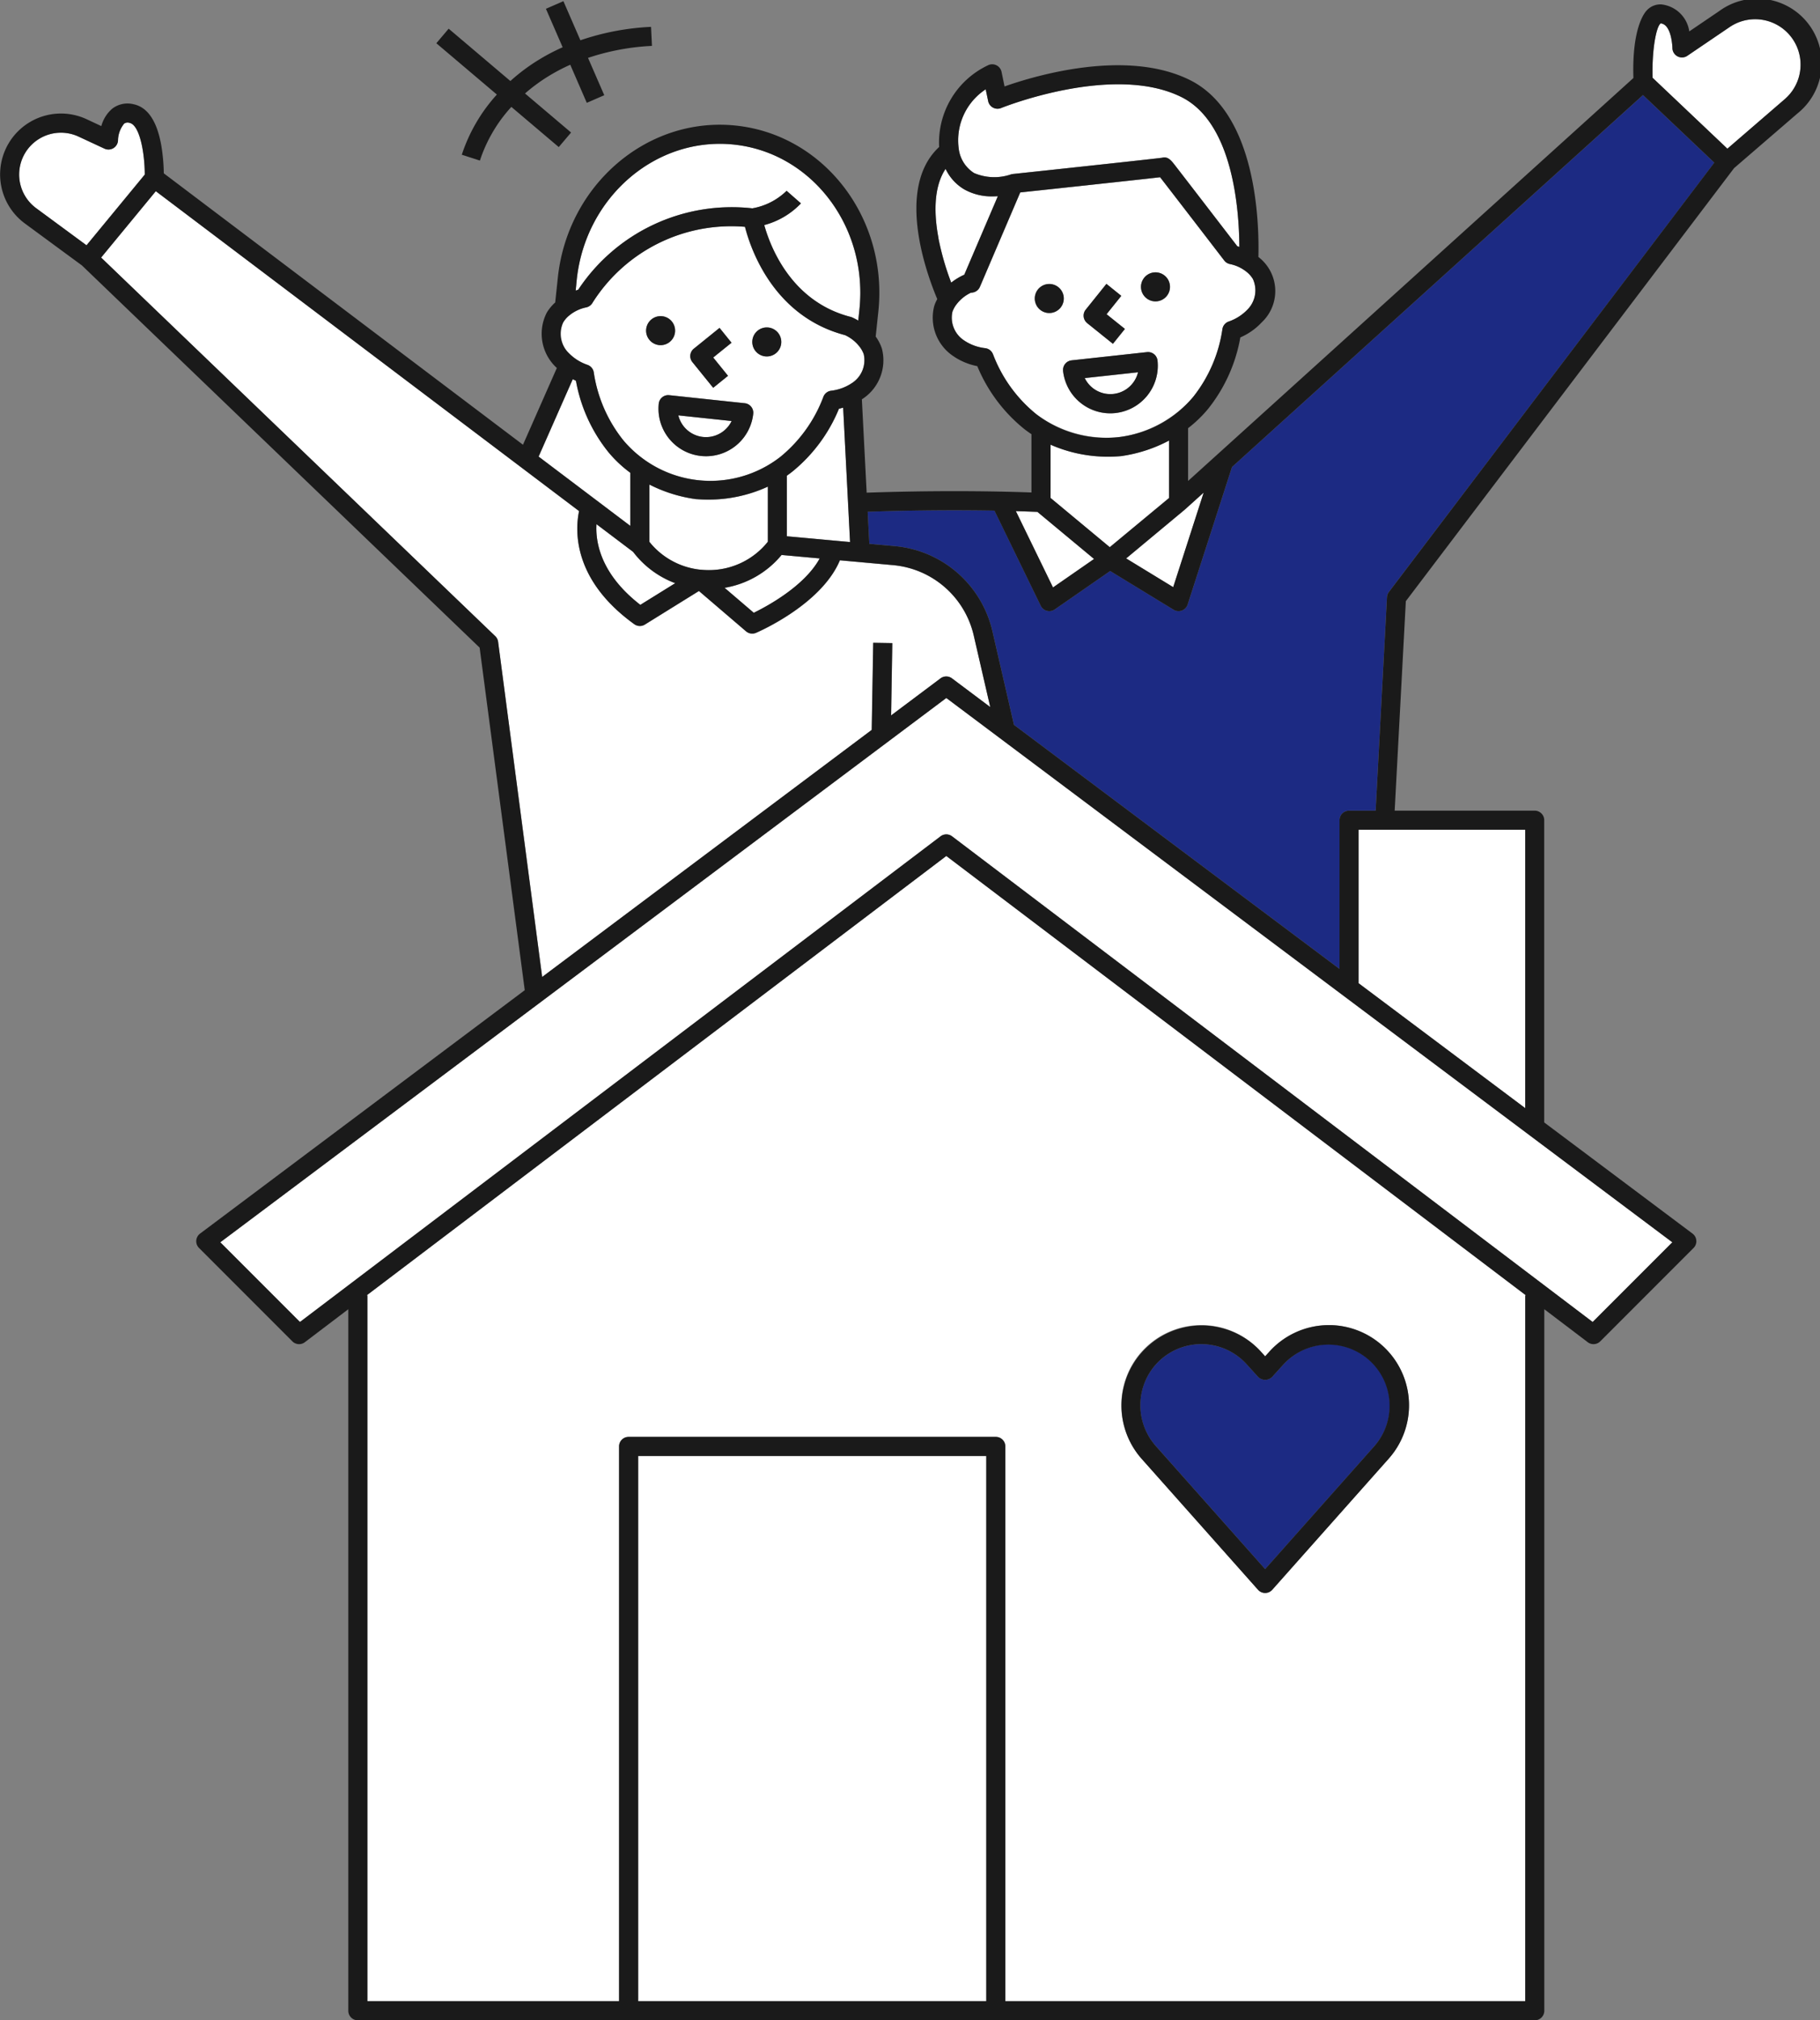<?xml version="1.0" encoding="UTF-8"?>
<svg xmlns="http://www.w3.org/2000/svg" xmlns:xlink="http://www.w3.org/1999/xlink" width="121.492" height="134.776" viewBox="0 0 121.492 134.776">
  <rect x="0" y="0" width="121.492" height="134.776" fill="#808080" stroke="none"/>
  <defs>
    <clipPath id="clip-path">
      <rect id="長方形_148" data-name="長方形 148" width="121.492" height="134.776" transform="translate(0 0)" fill="none"></rect>
    </clipPath>
  </defs>
  <g id="グループ_50" data-name="グループ 50" transform="translate(0 0.005)">
    <g id="グループ_49" data-name="グループ 49" transform="translate(0 -0.005)" clip-path="url(#clip-path)">
      <path id="パス_70" data-name="パス 70" d="M765.514,319.865l-.035,0q-.4.033-.8.032a9.495,9.495,0,0,1-3.837-.8v3.554l3.953,3.284,3.953-3.284v-3.834a9.713,9.713,0,0,1-3.239,1.044" transform="translate(-690.716 -289.434)" fill="#fff"></path>
      <path id="パス_71" data-name="パス 71" d="M693.849,65.34h0a2.249,2.249,0,0,0,1.024,1.614,3.435,3.435,0,0,0,2.434.1v0a.635.635,0,0,1,.139-.034c3.75-.4,9.388-1.008,9.97-1.085.392-.109.615.177.85.479.125.16.3.389.514.663.424.548.987,1.279,1.55,2.011l2.114,2.747c.046.013.09.031.136.045-.015-2.552-.441-8.3-3.872-10-4.563-2.261-11.959.7-12.033.734a.637.637,0,0,1-.863-.459l-.165-.79a4.067,4.067,0,0,0-1.8,3.96s0,.005,0,.008" transform="translate(-629.85 -55.411)" fill="#fff"></path>
      <path id="パス_72" data-name="パス 72" d="M679.415,129.29l2.242-5.24c-.115.008-.235.013-.359.013a3.749,3.749,0,0,1-1.851-.447,3.144,3.144,0,0,1-1.283-1.387c-.85,1.276-.752,3.153-.473,4.626a17.982,17.982,0,0,0,.854,2.963,3.989,3.989,0,0,1,.847-.518l.025-.01" transform="translate(-615.044 -110.962)" fill="#fff"></path>
      <path id="パス_73" data-name="パス 73" d="M819.5,357.645c-.007.006-.012.013-.019.019l-3.9,3.244,3.14,1.916,2.035-6.308-1.25,1.131Z" transform="translate(-740.402 -323.654)" fill="#fff"></path>
      <path id="パス_74" data-name="パス 74" d="M786.116,270.521a1.9,1.9,0,0,0,3.035-1.041l-3.556.388a1.894,1.894,0,0,0,.521.653" transform="translate(-713.183 -244.64)" fill="#fff"></path>
      <path id="パス_75" data-name="パス 75" d="M265.5,648.81h.053v47.084h16.8V658.886a.637.637,0,0,1,.637-.637H307.5a.637.637,0,0,1,.637.637v37.009h34.707V648.81h.052l-38.7-29.318Zm51.641,3.868a5.351,5.351,0,0,1,8.045-.132l.294.325.294-.325a5.352,5.352,0,0,1,3.964-1.757h.088a5.351,5.351,0,0,1,3.911,8.9l-7.782,8.756a.636.636,0,0,1-.951,0l-7.782-8.756a5.375,5.375,0,0,1-.081-7.016" transform="translate(-241.026 -562.391)" fill="#fff"></path>
      <path id="パス_76" data-name="パス 76" d="M834.183,987.847l7.307-8.221a4.078,4.078,0,0,0-6.069-5.448l-.766.845a.657.657,0,0,1-.943,0l-.766-.845a4.078,4.078,0,0,0-3.021-1.339h-.067a4.078,4.078,0,0,0-2.981,6.786Z" transform="translate(-749.73 -883.169)" fill="#1c2a83"></path>
      <rect id="長方形_147" data-name="長方形 147" width="23.238" height="36.372" transform="translate(42.598 97.131)" fill="#fff"></rect>
      <path id="パス_77" data-name="パス 77" d="M124.683,174.33l.1-5.81,1.273.021-.08,4.823,3.3-2.473a.637.637,0,0,1,.763,0l2.555,1.914-1.1-4.769a6.086,6.086,0,0,0-5.392-4.7l-3.545-.321c-1.236,2.945-5.416,4.759-5.6,4.839a.637.637,0,0,1-.664-.1l-3.148-2.692-3.608,2.239a.636.636,0,0,1-.707-.024c-4.164-3-3.942-6.33-3.686-7.546L76.886,138.387l-3.65,4.427,26.31,25.258a.637.637,0,0,1,.19.376l2.947,22.365Z" transform="translate(-66.486 -125.631)" fill="#fff"></path>
      <path id="パス_78" data-name="パス 78" d="M21.213,88.794a.4.4,0,0,0-.362.055,1.819,1.819,0,0,0-.406,1.117.638.638,0,0,1-.905.548l-1.719-.8a2.79,2.79,0,0,0-2.836,4.774l3.358,2.472,3.887-4.714c0-1.427-.333-3.314-1.018-3.45" transform="translate(-12.568 -80.595)" fill="#fff"></path>
      <path id="パス_79" data-name="パス 79" d="M1201.9,14.313l-2.85,1.934a.637.637,0,0,1-.994-.527c0-.014-.042-1.571-.783-1.636-.306.221-.593,1.8-.541,3.627l4.994,4.732,3.857-3.328a3.032,3.032,0,0,0-3.683-4.8" transform="translate(-1086.418 -12.522)" fill="#fff"></path>
      <path id="パス_80" data-name="パス 80" d="M159.549,541.485l5.318,5.318,42.762-32.4a.637.637,0,0,1,.769,0l42.762,32.4,5.318-5.318-48.464-36.31Z" transform="translate(-144.843 -458.61)" fill="#fff"></path>
      <path id="パス_81" data-name="パス 81" d="M983.911,610.784l11.124,8.335V600.546H983.911Z" transform="translate(-893.22 -545.191)" fill="#fff"></path>
      <path id="パス_82" data-name="パス 82" d="M652.7,93.6l-2.96,9.175a.636.636,0,0,1-.937.348l-4.235-2.585-3.7,2.565a.637.637,0,0,1-.935-.244l-3.092-6.35c-2.04-.035-4.978-.042-8.46.077l.11,2.138,1.7.154a7.357,7.357,0,0,1,6.518,5.686l1.437,6.238,21.732,16.282v-9.921a.637.637,0,0,1,.637-.637h1.773l.757-14.24a.637.637,0,0,1,.128-.351L684.894,73.3l-4.76-4.51Z" transform="translate(-570.459 -62.446)" fill="#1c2a83"></path>
      <path id="パス_83" data-name="パス 83" d="M428.686,108.394a4.334,4.334,0,0,0,2.288-1.17l.958.839a5.209,5.209,0,0,1-2.45,1.447c.4,1.446,1.8,5.11,5.767,6.126a.645.645,0,0,1,.1.035,4.029,4.029,0,0,1,.407.211l.078-.729c.586-5.519-3.168-10.459-8.369-11.012s-9.909,3.488-10.5,9.008l-.078.734c.056-.019.111-.041.169-.058a12.3,12.3,0,0,1,11.625-5.431" transform="translate(-378.465 -94.496)" fill="#fff"></path>
      <path id="パス_84" data-name="パス 84" d="M492.915,302.072a1.9,1.9,0,0,0,1.911-1.066l-3.557-.378a1.9,1.9,0,0,0,1.645,1.443" transform="translate(-445.988 -272.918)" fill="#fff"></path>
      <path id="パス_85" data-name="パス 85" d="M700.257,145.636a7.934,7.934,0,0,0,5.011-2.688,9.447,9.447,0,0,0,1.952-4.532.637.637,0,0,1,.409-.493,3.162,3.162,0,0,0,1.27-.809,1.816,1.816,0,0,0,.353-2.035,1.792,1.792,0,0,0-.4-.457,2.605,2.605,0,0,0-1.135-.537.637.637,0,0,1-.375-.235c-1.476-1.92-3.608-4.69-4.282-5.557l-.081.01-1.142.128c-.943.1-2.2.241-3.457.376-1.934.209-3.867.416-4.657.5l-2.693,6.3a.637.637,0,0,1-.487.379l-.129.02a2.584,2.584,0,0,0-.919.735,1.8,1.8,0,0,0-.3.533,1.815,1.815,0,0,0,.784,1.91,3.16,3.16,0,0,0,1.415.515.637.637,0,0,1,.505.393,9.449,9.449,0,0,0,2.884,4,7.934,7.934,0,0,0,5.473,1.543m2.386-10.992a.968.968,0,1,1-.857,1.067.968.968,0,0,1,.857-1.067m-4.552,2.484,1.382-1.721.993.8-.983,1.224,1.224.983-.8.993-1.72-1.382a.637.637,0,0,1-.1-.895m-.943,3.383,5.039-.55a.637.637,0,0,1,.7.564,3.175,3.175,0,0,1-2.808,3.5,3.226,3.226,0,0,1-.35.019,3.172,3.172,0,0,1-3.146-2.827.637.637,0,0,1,.564-.7m-1.592-5.093a.968.968,0,1,1-.857,1.067.968.968,0,0,1,.857-1.067" transform="translate(-625.615 -116.468)" fill="#fff"></path>
      <path id="パス_86" data-name="パス 86" d="M396.194,280.668a8.282,8.282,0,0,1-1.453-1.365,10.559,10.559,0,0,1-2.176-4.774c-.074-.033-.142-.071-.212-.106l-2.279,5.165,6.121,4.623Z" transform="translate(-354.118 -249.128)" fill="#fff"></path>
      <path id="パス_87" data-name="パス 87" d="M740.916,373.088l-3.781-3.141c-.257-.012-.746-.031-1.439-.051l2.48,5.093Z" transform="translate(-667.884 -335.801)" fill="#fff"></path>
      <path id="パス_88" data-name="パス 88" d="M434.339,381.258l-2.447-1.848c-.07,1.177.259,3.314,2.928,5.382l2.329-1.445a6.3,6.3,0,0,1-2.811-2.089" transform="translate(-392.076 -344.438)" fill="#fff"></path>
      <path id="パス_89" data-name="パス 89" d="M473.717,356.378a5.2,5.2,0,0,0,.526.028,5.029,5.029,0,0,0,3.953-1.889V350.84a9.481,9.481,0,0,1-3.983.865q-.382,0-.767-.03l-.035,0a9.719,9.719,0,0,1-3.12-.973v3.818a5.019,5.019,0,0,0,3.406,1.86l.02,0" transform="translate(-426.942 -318.372)" fill="#fff"></path>
      <path id="パス_90" data-name="パス 90" d="M407.773,173.054a.637.637,0,0,1,.41.491,9.453,9.453,0,0,0,1.965,4.527,7.6,7.6,0,0,0,10.489,1.114,9.452,9.452,0,0,0,2.872-4.013.636.636,0,0,1,.5-.394,3.156,3.156,0,0,0,1.413-.52,1.815,1.815,0,0,0,.779-1.913,1.786,1.786,0,0,0-.3-.532,2.594,2.594,0,0,0-.949-.746c-4.767-1.252-6.3-5.731-6.681-7.227A10.952,10.952,0,0,0,408.1,168.9a.636.636,0,0,1-.426.315,2.6,2.6,0,0,0-1.133.54,1.595,1.595,0,0,0-.043,2.491,3.154,3.154,0,0,0,1.272.805m11-1.633a.968.968,0,1,1,.86,1.065.968.968,0,0,1-.86-1.065m-.508,4.191a.637.637,0,0,1,.566.7,3.171,3.171,0,0,1-6.307-.67.637.637,0,0,1,.7-.566Zm-3.4-3.64,1.716-1.387.8.99-1.221.987.987,1.221-.99.8-1.387-1.716a.636.636,0,0,1,.1-.9m-3.182-1.3a.968.968,0,1,1,.86,1.065.968.968,0,0,1-.86-1.065" transform="translate(-368.546 -148.711)" fill="#fff"></path>
      <path id="パス_91" data-name="パス 91" d="M573.631,295.034c-.093.025-.185.052-.281.072a10.558,10.558,0,0,1-3.13,4.21c-.114.09-.231.175-.35.258v4.044l4.222.383Z" transform="translate(-517.343 -267.839)" fill="#fff"></path>
      <path id="パス_92" data-name="パス 92" d="M531.134,401.922l-2.542-.23a6.273,6.273,0,0,1-3.805,2.191l1.949,1.666c.922-.451,3.4-1.794,4.4-3.626" transform="translate(-476.415 -364.666)" fill="#fff"></path>
      <path id="パス_93" data-name="パス 93" d="M821.187,976.69a.637.637,0,0,0,.951,0l7.782-8.756a5.351,5.351,0,0,0-3.911-8.9h-.088a5.353,5.353,0,0,0-3.964,1.757l-.294.325-.294-.325a5.351,5.351,0,0,0-7.964,7.148Zm-6.892-14.949a4.079,4.079,0,0,1,3.042-1.439h.067a4.078,4.078,0,0,1,3.021,1.339l.766.845a.658.658,0,0,0,.943,0l.766-.845a4.078,4.078,0,0,1,6.069,5.447l-7.307,8.221-7.306-8.221a4.1,4.1,0,0,1-.062-5.347" transform="translate(-737.21 -870.631)" fill="#1a1a1a"></path>
      <path id="パス_94" data-name="パス 94" d="M785,208.087l1.72,1.382.8-.993-1.224-.983.983-1.224-.993-.8-1.382,1.721a.636.636,0,0,0,.1.895" transform="translate(-712.428 -186.532)" fill="#1a1a1a"></path>
      <path id="パス_95" data-name="パス 95" d="M750.492,207.453a.968.968,0,1,0-1.067-.857.968.968,0,0,0,1.067.857" transform="translate(-680.342 -186.579)" fill="#1a1a1a"></path>
      <path id="パス_96" data-name="パス 96" d="M827.383,199.056a.968.968,0,1,0-1.067-.857.968.968,0,0,0,1.067.857" transform="translate(-750.145 -178.956)" fill="#1a1a1a"></path>
      <path id="パス_97" data-name="パス 97" d="M769.9,256.089a3.172,3.172,0,0,0,3.146,2.827,3.224,3.224,0,0,0,.35-.019,3.175,3.175,0,0,0,2.809-3.5.637.637,0,0,0-.7-.564l-5.039.55a.637.637,0,0,0-.564.7m5,.094a1.9,1.9,0,0,1-3.556.388Z" transform="translate(-698.935 -231.344)" fill="#1a1a1a"></path>
      <path id="パス_98" data-name="パス 98" d="M501.447,241.309l.99-.8-.987-1.221,1.221-.987-.8-.99-1.716,1.387a.636.636,0,0,0-.095.9Z" transform="translate(-453.839 -215.436)" fill="#1a1a1a"></path>
      <path id="パス_99" data-name="パス 99" d="M468.766,230.749a.968.968,0,1,0-.86-1.065.968.968,0,0,0,.86,1.065" transform="translate(-424.772 -207.727)" fill="#1a1a1a"></path>
      <path id="パス_100" data-name="パス 100" d="M545.681,238.922a.968.968,0,1,0-.86-1.065.968.968,0,0,0,.86,1.065" transform="translate(-494.597 -215.146)" fill="#1a1a1a"></path>
      <path id="パス_101" data-name="パス 101" d="M477.134,286.138a.637.637,0,0,0-.233.428,3.171,3.171,0,0,0,6.307.67.637.637,0,0,0-.566-.7L477.6,286a.631.631,0,0,0-.467.138m4.632,1.585a1.9,1.9,0,0,1-3.556-.378Z" transform="translate(-432.927 -259.635)" fill="#1a1a1a"></path>
      <path id="パス_102" data-name="パス 102" d="M114.766.733l-2,1.357a2.112,2.112,0,0,0-1.858-1.8,1.23,1.23,0,0,0-.957.374c-.175.173-1.018,1.186-.915,4.535L79.309,32.081V28.56a8.244,8.244,0,0,0,1.326-1.275,10.554,10.554,0,0,0,2.162-4.78A4.248,4.248,0,0,0,84.225,21.5a2.86,2.86,0,0,0-.178-4.327c-.014-.012-.03-.022-.045-.033.059-2.261-.107-9.592-4.578-11.808-4.238-2.1-10.3-.3-12.367.43l-.2-.973a.637.637,0,0,0-.935-.424A5.693,5.693,0,0,0,62.692,9.8c-3.023,2.8-.7,8.793-.126,10.147a2.776,2.776,0,0,0-.2.454,3.083,3.083,0,0,0,1.26,3.345,4.246,4.246,0,0,0,1.612.675,10.557,10.557,0,0,0,3.142,4.2c.153.119.311.232.473.34V32.85c-1.544-.059-5.637-.172-11,.013l-.32-6.229c.027-.018.056-.033.082-.052a3.083,3.083,0,0,0,1.25-3.349,2.974,2.974,0,0,0-.409-.786l.176-1.66c.66-6.218-3.6-11.786-9.5-12.413S37.9,12.3,37.238,18.513l-.176,1.66a2.978,2.978,0,0,0-.565.683,3.082,3.082,0,0,0,.518,3.536c.049.053.1.1.156.152l-2.26,5.121L10.934,11.558a12.257,12.257,0,0,0-.161-1.822c-.285-1.661-.917-2.6-1.879-2.792a1.671,1.671,0,0,0-1.4.3,2.322,2.322,0,0,0-.73,1.163l-.973-.455a4.063,4.063,0,0,0-4.129,6.953l3.81,2.8L32.017,43.2l3.012,22.853L13.355,82.291a.636.636,0,0,0-.068.96l6.229,6.229a.636.636,0,0,0,.834.057l2.9-2.2v46.8a.637.637,0,0,0,.637.637h78.564a.637.637,0,0,0,.637-.637v-46.8l2.9,2.2a.636.636,0,0,0,.834-.057l6.229-6.229a.636.636,0,0,0-.068-.96l-9.9-7.415V54.713a.637.637,0,0,0-.637-.637H93.1L93.845,40.1l21.909-28.886L120,7.554A4.3,4.3,0,0,0,114.766.733M80.349,32.857l-2.035,6.308-3.14-1.916L79.079,34c.007-.006.012-.013.019-.019l0,0ZM74.083,36.5,70.13,33.216V29.663a9.495,9.495,0,0,0,3.837.8q.4,0,.8-.032l.035,0a9.712,9.712,0,0,0,3.239-1.044v3.834ZM65.8,5.956l.165.79a.637.637,0,0,0,.863.459c.074-.03,7.47-3,12.033-.734,3.431,1.7,3.857,7.445,3.872,10-.046-.014-.09-.032-.136-.045l-2.114-2.747c-.563-.731-1.127-1.462-1.55-2.011L78.417,11c-.235-.3-.458-.589-.85-.479-.582.077-6.22.685-9.97,1.085a.63.63,0,0,0-.139.034v0a3.434,3.434,0,0,1-2.434-.1A2.249,2.249,0,0,1,64,9.924h0s0-.005,0-.008a4.068,4.068,0,0,1,1.8-3.96m-3.151,9.931c-.279-1.473-.377-3.35.473-4.626A3.143,3.143,0,0,0,64.4,12.649a3.748,3.748,0,0,0,1.851.447c.124,0,.244-.005.359-.013l-2.242,5.24-.025.01a3.99,3.99,0,0,0-.847.518,17.971,17.971,0,0,1-.854-2.963m3.638,7.728a.636.636,0,0,0-.505-.393,3.159,3.159,0,0,1-1.415-.515,1.815,1.815,0,0,1-.784-1.91,1.8,1.8,0,0,1,.3-.533,2.587,2.587,0,0,1,.919-.735l.129-.02a.637.637,0,0,0,.487-.379l2.693-6.3c.79-.084,2.723-.292,4.657-.5,1.257-.136,2.514-.272,3.457-.376l1.142-.128.081-.009c.674.867,2.806,3.637,4.282,5.557a.638.638,0,0,0,.375.235,2.606,2.606,0,0,1,1.135.537,1.793,1.793,0,0,1,.4.457,1.816,1.816,0,0,1-.353,2.035,3.161,3.161,0,0,1-1.27.809.637.637,0,0,0-.409.493,9.447,9.447,0,0,1-1.952,4.532A7.6,7.6,0,0,1,69.168,27.62a9.45,9.45,0,0,1-2.884-4m2.967,10.525,3.781,3.141-2.74,1.9-2.48-5.093c.693.02,1.182.04,1.439.051M38.5,18.648c.587-5.519,5.3-9.56,10.5-9.007s8.955,5.492,8.369,11.012l-.078.729a4.042,4.042,0,0,0-.407-.211.667.667,0,0,0-.1-.035c-3.967-1.015-5.363-4.68-5.767-6.126a5.208,5.208,0,0,0,2.45-1.447l-.958-.839a4.335,4.335,0,0,1-2.288,1.17A12.3,12.3,0,0,0,38.6,19.324c-.058.016-.113.039-.169.058ZM37.6,21.5a1.793,1.793,0,0,1,.4-.458,2.6,2.6,0,0,1,1.133-.54.636.636,0,0,0,.426-.315,10.952,10.952,0,0,1,10.173-5.06c.384,1.5,1.913,5.975,6.681,7.227a2.592,2.592,0,0,1,.949.746,1.786,1.786,0,0,1,.3.532,1.815,1.815,0,0,1-.779,1.913,3.154,3.154,0,0,1-1.413.519.636.636,0,0,0-.5.394,9.452,9.452,0,0,1-2.872,4.013A7.6,7.6,0,0,1,41.6,29.357a9.45,9.45,0,0,1-1.965-4.527.637.637,0,0,0-.41-.491,3.155,3.155,0,0,1-1.272-.805A1.815,1.815,0,0,1,37.6,21.5m5.753,14.639V32.32a9.718,9.718,0,0,0,3.12.973l.035,0q.384.03.767.03a9.482,9.482,0,0,0,3.983-.865v3.676A5.029,5.029,0,0,1,47.3,38.028,5.233,5.233,0,0,1,46.775,38l-.02,0a5.02,5.02,0,0,1-3.407-1.86M45.074,38.9l-2.329,1.445c-2.669-2.067-3-4.205-2.928-5.382l2.447,1.848A6.3,6.3,0,0,0,45.074,38.9m7.1-1.882,2.542.23c-1,1.832-3.476,3.176-4.4,3.626l-1.949-1.666a6.273,6.273,0,0,0,3.805-2.191m.35-1.247V31.73c.119-.083.236-.169.35-.258a10.56,10.56,0,0,0,3.13-4.21c.1-.02.188-.047.281-.072l.46,8.967ZM38.234,25.29c.071.035.138.073.212.106a10.559,10.559,0,0,0,2.176,4.774,8.282,8.282,0,0,0,1.453,1.366v3.542l-6.121-4.623ZM2.418,13.886A2.79,2.79,0,0,1,5.254,9.111l1.719.8a.638.638,0,0,0,.905-.548,1.819,1.819,0,0,1,.406-1.117.4.4,0,0,1,.362-.055c.685.136,1.018,2.023,1.018,3.45L5.776,16.358ZM33.251,42.811a.636.636,0,0,0-.19-.376L6.751,17.177l3.65-4.427L38.654,34.089c-.256,1.216-.478,4.551,3.686,7.546a.636.636,0,0,0,.707.024l3.609-2.239L49.8,42.111a.637.637,0,0,0,.664.1c.187-.08,4.367-1.894,5.6-4.839l3.544.321a6.086,6.086,0,0,1,5.392,4.7l1.1,4.769-2.555-1.914a.637.637,0,0,0-.763,0l-3.3,2.473.08-4.823-1.273-.021-.1,5.81-22,16.483ZM65.836,133.5H42.6V97.126H65.836Zm35.98-47.084V133.5H67.109V96.489a.637.637,0,0,0-.637-.637H41.961a.637.637,0,0,0-.637.637V133.5h-16.8V86.414h-.052L63.17,57.1l38.7,29.318Zm9.818-3.545-5.318,5.317-42.762-32.4a.636.636,0,0,0-.769,0l-42.762,32.4-5.318-5.317L63.17,46.559ZM101.815,55.35V73.922L90.691,65.588V55.35Zm-9.1-15.864a.636.636,0,0,0-.128.351l-.757,14.24H90.054a.636.636,0,0,0-.637.637v9.92L67.686,48.352l-1.437-6.238a7.357,7.357,0,0,0-6.518-5.686l-1.7-.154-.11-2.138c3.482-.119,6.42-.112,8.46-.077l3.092,6.35a.637.637,0,0,0,.935.244l3.7-2.565,4.235,2.585a.636.636,0,0,0,.937-.348l2.96-9.175L109.675,6.336l4.76,4.51Zm26.452-32.9-3.857,3.328-4.994-4.732c-.051-1.824.235-3.407.541-3.627.742.065.784,1.622.784,1.636a.637.637,0,0,0,.994.527l2.85-1.934a3.032,3.032,0,0,1,3.683,4.8" transform="translate(0 0.005)" fill="#1a1a1a"></path>
      <path id="パス_103" data-name="パス 103" d="M317.653,11.08l1.212.39a9.849,9.849,0,0,1,2.1-3.58l3.164,2.68.823-.971-3.075-2.605a11.58,11.58,0,0,1,1.459-1.086,12.5,12.5,0,0,1,1.561-.831L326,7.618l1.167-.508-1.084-2.49a15.731,15.731,0,0,1,4.268-.8L330.29,2.55a16.993,16.993,0,0,0-4.716.895L324.439.836l-1.167.508,1.117,2.567a13.772,13.772,0,0,0-1.73.92A12.8,12.8,0,0,0,320.9,6.163l-4.12-3.491-.823.971,4.041,3.423a11.117,11.117,0,0,0-2.341,4.013" transform="translate(-286.83 -0.758)" fill="#1a1a1a"></path>
    </g>
  </g>
</svg>
